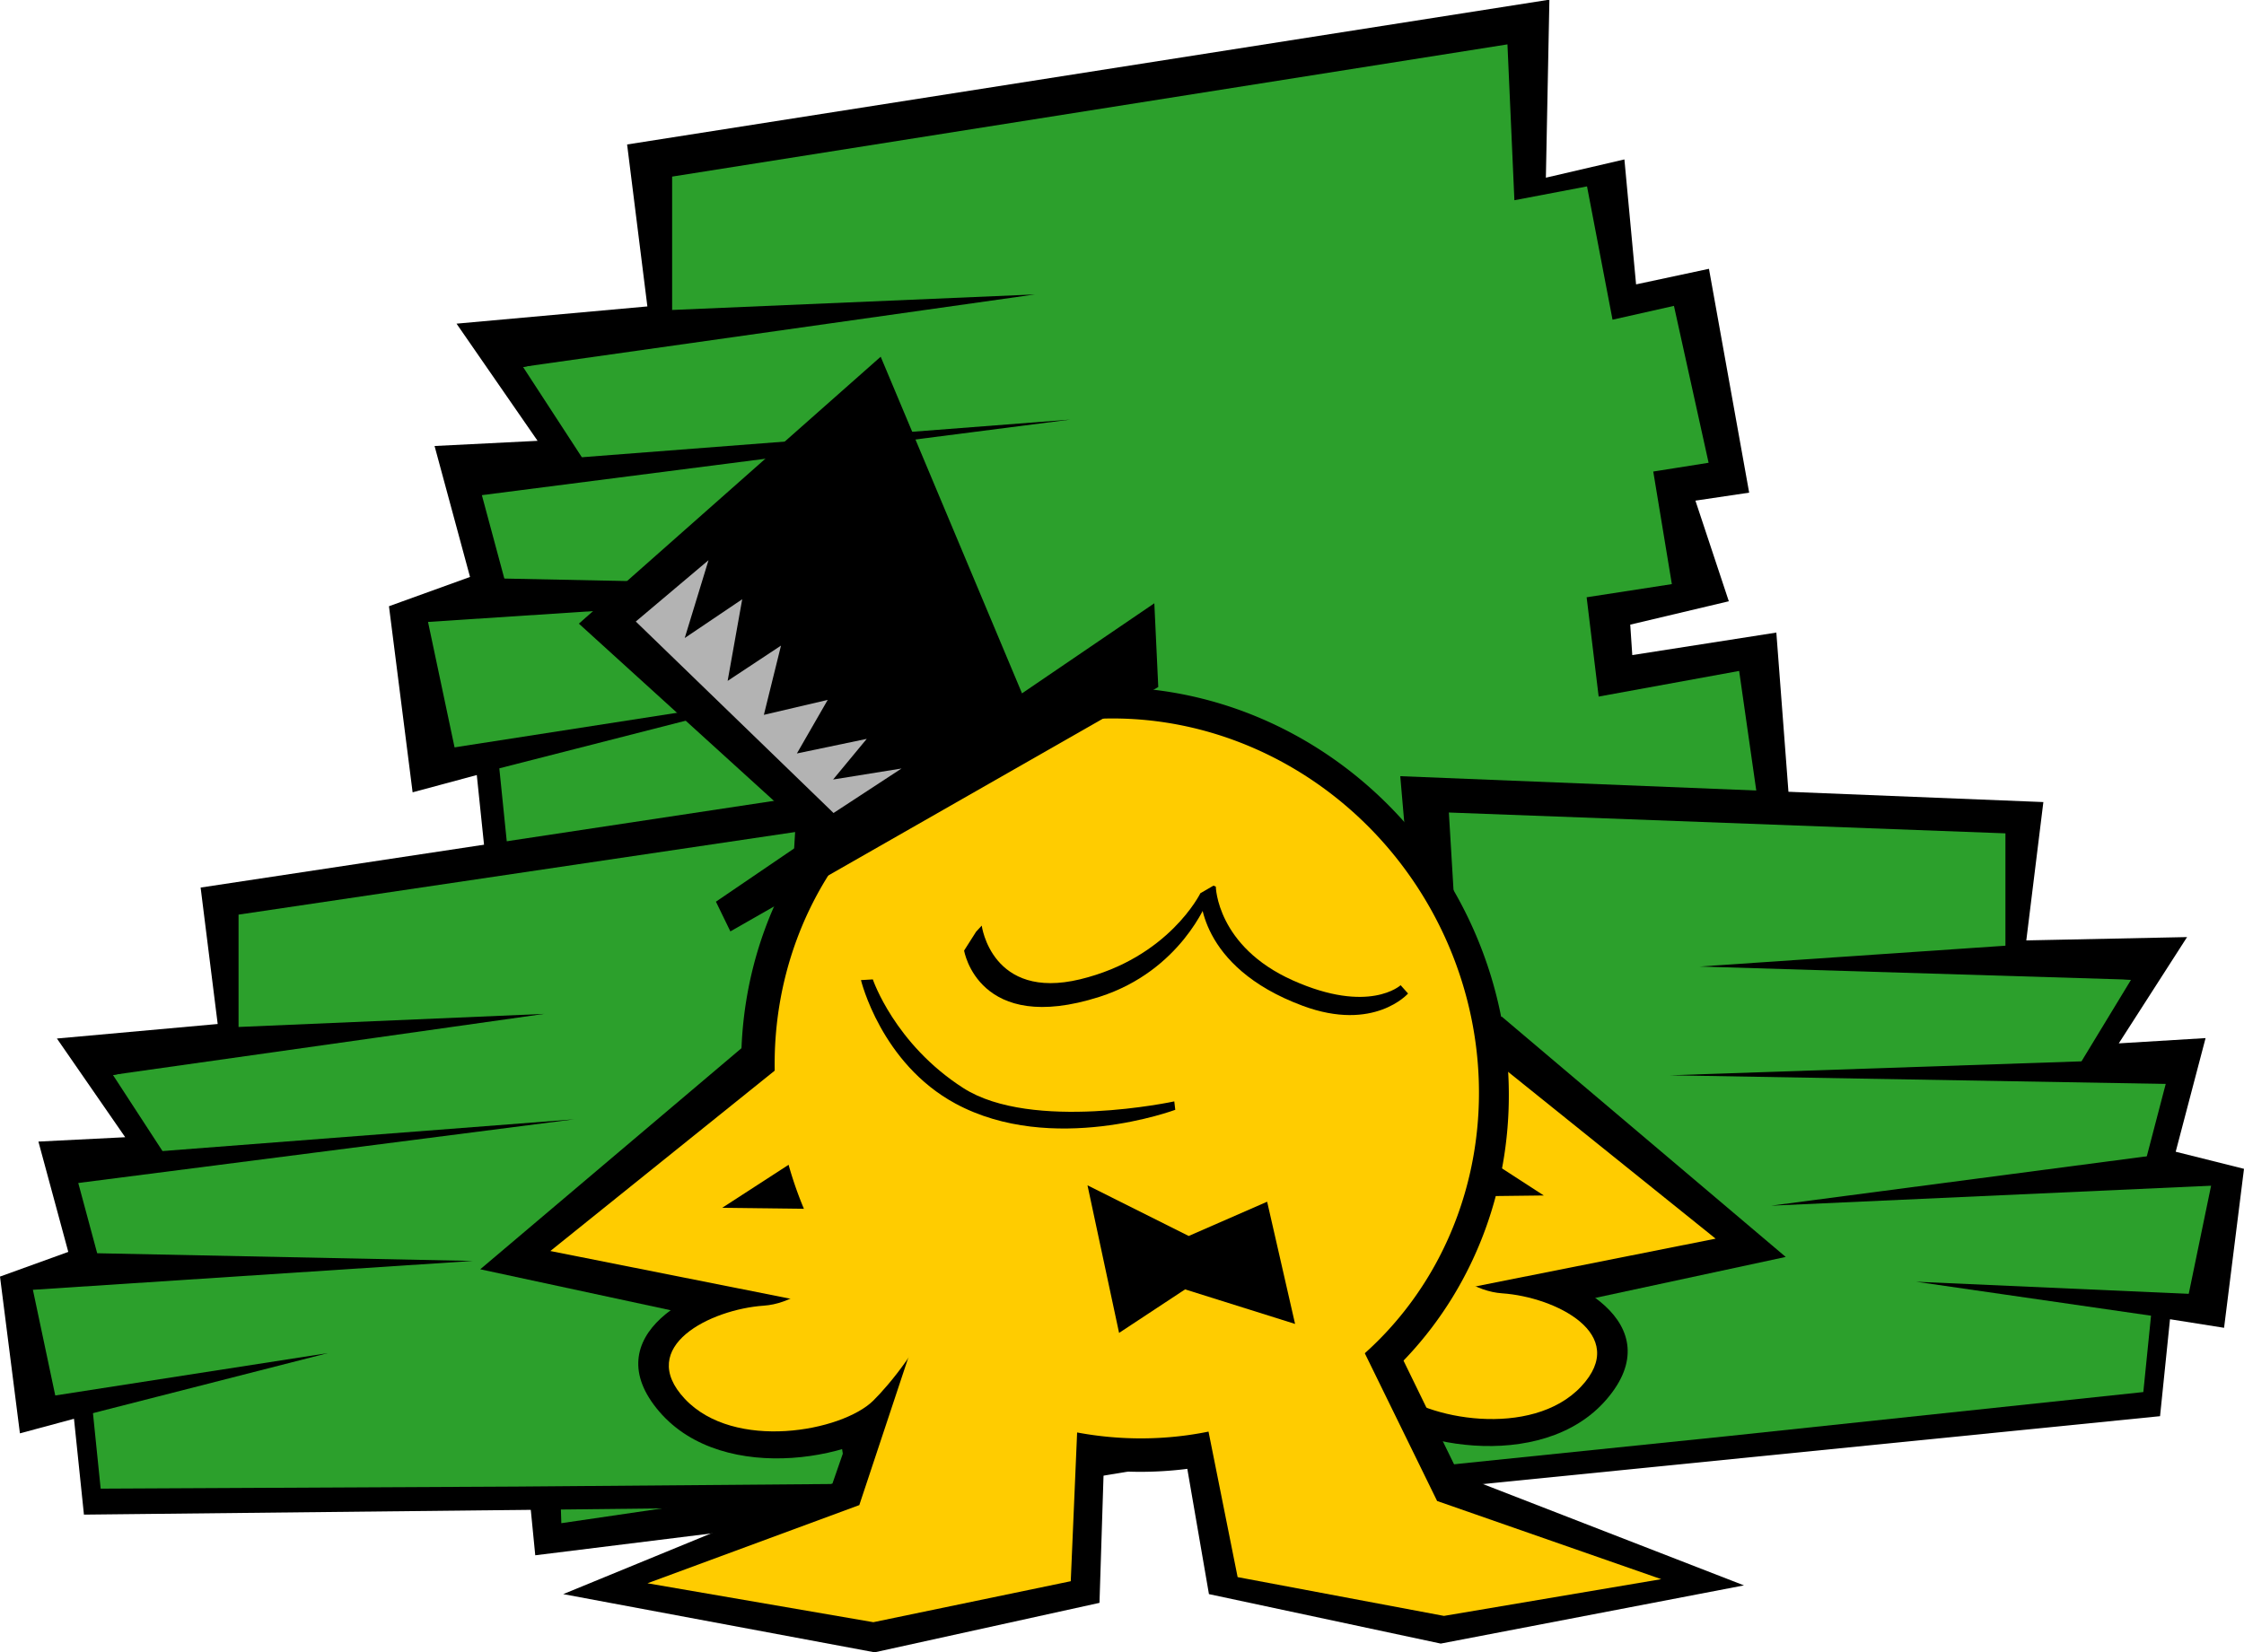 <?xml version="1.0" encoding="UTF-8" standalone="no"?>
<!-- Created with Inkscape (http://www.inkscape.org/) -->

<svg
   width="203.994mm"
   height="150.25mm"
   viewBox="0 0 203.994 150.25"
   version="1.1"
   id="svg1"
   inkscape:version="1.3.2 (091e20e, 2023-11-25, custom)"
   sodipodi:docname="richman.svg"
   xmlns:inkscape="http://www.inkscape.org/namespaces/inkscape"
   xmlns:sodipodi="http://sodipodi.sourceforge.net/DTD/sodipodi-0.dtd"
   xmlns="http://www.w3.org/2000/svg"
   xmlns:svg="http://www.w3.org/2000/svg">
  <sodipodi:namedview
     id="namedview1"
     pagecolor="#ffffff"
     bordercolor="#000000"
     borderopacity="0.25"
     inkscape:showpageshadow="2"
     inkscape:pageopacity="0.0"
     inkscape:pagecheckerboard="0"
     inkscape:deskcolor="#d1d1d1"
     inkscape:document-units="mm"
     inkscape:zoom="1"
     inkscape:cx="157.5"
     inkscape:cy="498.5"
     inkscape:window-width="1920"
     inkscape:window-height="1009"
     inkscape:window-x="-8"
     inkscape:window-y="-8"
     inkscape:window-maximized="1"
     inkscape:current-layer="layer1" />
  <defs
     id="defs1" />
  <g
     inkscape:label="Layer 1"
     inkscape:groupmode="layer"
     id="layer1"
     transform="translate(32.35,-55.464)">
    <g
       id="g311"
       style="display:inline"
       transform="matrix(1.187,0,0,1.187,41.409,-93.035)">
      <g
         id="g317"
         style="display:inline"
         transform="matrix(-0.985,0.173,0.173,0.985,19.903,43.03)">
        <path
           style="fill:#000000;fill-opacity:1;stroke-width:8.889;stroke-linecap:round;paint-order:stroke fill markers"
           d="m -26.142,169.303 -2.716,-10.032 7.89,-0.396 -6.208,-8.976 14.616,-1.32 -1.552,-12.407 70.634,-11.093 -0.27,13.637 6.014,-1.399 0.894,9.573 5.582,-1.193 3.079,17.148 -4.116,0.612 2.558,7.709 -7.55,1.79 0.156,2.333 11.033,-1.725 1.332,17.508 -26.357,1.329 -73.596,0.792 -0.905,-8.715 -4.915,1.324 -1.811,-14.255 z"
           id="path312"
           sodipodi:nodetypes="cccccccccccccccccccccccc" />
        <path
           style="fill:#2ca02c;fill-opacity:1;stroke-width:9;stroke-linecap:round;paint-order:stroke fill markers"
           d="m 14.593,190.643 -37.792,0.187 -0.935,-9.167 12.722,-0.935 -15.903,1.684 -2.058,-9.729 17.399,-1.31 -10.664,1.31 -2.619,-9.729 27.897,-5.966 -19.478,4.282 -5.238,-8.045 30.308,-6.548 -18.896,4.49 V 138.633 l 63.973,-10.129 0.573,12.859 -18.522,2.602 24.043,-4.581 2.052,10.727 -22.409,4.505 27.014,-6.079 2.654,12.019 -29.407,4.662 25.124,-4.261 1.469,8.895 -30.448,4.701 23.714,-5.407 1.197,9.893 -23.529,3.711 34.219,-6.247 1.788,12.492 z"
           id="path313"
           sodipodi:nodetypes="ccccccccccccccccccccccccccccccccc" />
        <path
           style="fill:#000000;fill-opacity:1;stroke-width:9;stroke-linecap:round;paint-order:stroke fill markers"
           d="m -18.989,160.241 38.821,-2.993 -45.559,5.852 z"
           id="path314"
           sodipodi:nodetypes="cccc" />
        <path
           style="fill:#000000;fill-opacity:1;stroke-width:9;stroke-linecap:round;paint-order:stroke fill markers"
           d="m -11.272,148.876 28.391,-1.216 -39.335,5.566 4.63,-3.368 z"
           id="path315"
           sodipodi:nodetypes="ccccc" />
        <path
           style="fill:#000000;fill-opacity:1;stroke-width:9;stroke-linecap:round;paint-order:stroke fill markers"
           d="m -24.876,169.398 35.52,0.728 -40.597,2.662 z"
           id="path316"
           sodipodi:nodetypes="cccc" />
        <path
           style="fill:#000000;fill-opacity:1;stroke-width:9;stroke-linecap:round;paint-order:stroke fill markers"
           d="m -27.97,182.458 25.421,-3.952 -22.778,5.823 z"
           id="path317"
           sodipodi:nodetypes="cccc" />
      </g>
      <path
         style="fill:#000000;fill-opacity:1;stroke-width:8.889;stroke-linecap:round;paint-order:stroke fill markers"
         d="m -26.142,169.303 -2.716,-10.032 7.89,-0.396 -6.208,-8.976 14.616,-1.32 -1.552,-12.407 70.634,-11.093 -0.27,13.637 6.014,-1.399 0.894,9.573 5.582,-1.193 3.079,17.148 -4.116,0.612 2.558,7.709 -7.55,1.79 0.156,2.333 11.033,-1.725 1.332,17.508 -26.357,1.329 -73.596,0.792 -0.905,-8.715 -4.915,1.324 -1.811,-14.255 z"
         id="path306"
         sodipodi:nodetypes="cccccccccccccccccccccccc" />
      <path
         style="fill:#2ca02c;fill-opacity:1;stroke-width:9;stroke-linecap:round;paint-order:stroke fill markers"
         d="m 67.094,189.41 -49.115,4.596 -40.928,-3.144 -0.25,-0.032 -0.935,-9.167 12.722,-0.935 -15.903,1.684 -2.058,-9.729 17.399,-1.31 -10.664,1.31 -2.619,-9.729 27.897,-5.966 -19.478,4.282 -5.238,-8.045 30.308,-6.548 -18.896,4.49 V 138.633 l 63.973,-10.129 0.573,12.859 -18.522,2.602 24.043,-4.581 2.052,10.727 -22.409,4.505 27.014,-6.079 2.654,12.019 -29.407,4.662 25.124,-4.261 1.469,8.895 -30.448,4.701 23.714,-5.407 1.197,9.893 -23.529,3.711 34.219,-6.247 1.788,12.492 z"
         id="path307"
         sodipodi:nodetypes="ccccccccccccccccccccccccccccccccccc" />
      <path
         style="fill:#000000;fill-opacity:1;stroke-width:9;stroke-linecap:round;paint-order:stroke fill markers"
         d="m -18.989,160.241 38.821,-2.993 -45.559,5.852 z"
         id="path308"
         sodipodi:nodetypes="cccc" />
      <path
         style="fill:#000000;fill-opacity:1;stroke-width:9;stroke-linecap:round;paint-order:stroke fill markers"
         d="m -11.272,148.876 28.391,-1.216 -39.335,5.566 4.63,-3.368 z"
         id="path309"
         sodipodi:nodetypes="ccccc" />
      <path
         style="fill:#000000;fill-opacity:1;stroke-width:9;stroke-linecap:round;paint-order:stroke fill markers"
         d="m -24.876,169.398 35.52,0.728 -40.597,2.662 z"
         id="path310"
         sodipodi:nodetypes="cccc" />
      <path
         style="fill:#000000;fill-opacity:1;stroke-width:9;stroke-linecap:round;paint-order:stroke fill markers"
         d="m -27.97,182.458 25.421,-3.952 -22.778,5.823 z"
         id="path311"
         sodipodi:nodetypes="cccc" />
    </g>
    <g
       id="g194"
       style="display:inline">
      <path
         style="fill:#000000;fill-opacity:1;stroke-width:8.889;stroke-linecap:round;paint-order:stroke fill markers"
         d="m -26.142,169.303 -2.716,-10.032 7.89,-0.396 -6.208,-8.976 14.616,-1.32 -1.552,-12.407 58.463,-8.844 -2.458,28.643 6.984,36.43 -73.596,0.792 -0.905,-8.715 -4.915,1.324 -1.811,-14.255 z"
         id="path301"
         sodipodi:nodetypes="cccccccccccccc" />
      <path
         style="fill:#2ca02c;fill-opacity:1;stroke-width:9;stroke-linecap:round;paint-order:stroke fill markers"
         d="m 14.593,190.643 -37.792,0.187 -0.935,-9.167 12.722,-0.935 -15.903,1.684 -2.058,-9.729 17.399,-1.31 -10.664,1.31 -2.619,-9.729 27.897,-5.966 -19.478,4.282 -5.238,-8.045 30.308,-6.548 -18.896,4.49 V 138.633 l 50.596,-7.51 -1.205,20.232 5.959,39.043 z"
         id="path300"
         sodipodi:nodetypes="ccccccccccccccccccc" />
      <path
         style="fill:#000000;fill-opacity:1;stroke-width:9;stroke-linecap:round;paint-order:stroke fill markers"
         d="m -18.989,160.241 38.821,-2.993 -45.559,5.852 z"
         id="path302"
         sodipodi:nodetypes="cccc" />
      <path
         style="fill:#000000;fill-opacity:1;stroke-width:9;stroke-linecap:round;paint-order:stroke fill markers"
         d="m -11.272,148.876 28.391,-1.216 -39.335,5.566 4.63,-3.368 z"
         id="path303"
         sodipodi:nodetypes="ccccc" />
      <path
         style="fill:#000000;fill-opacity:1;stroke-width:9;stroke-linecap:round;paint-order:stroke fill markers"
         d="m -24.876,169.398 35.52,0.728 -40.597,2.662 z"
         id="path304"
         sodipodi:nodetypes="cccc" />
      <path
         style="fill:#000000;fill-opacity:1;stroke-width:9;stroke-linecap:round;paint-order:stroke fill markers"
         d="m -27.97,182.458 25.421,-3.952 -22.778,5.823 z"
         id="path305"
         sodipodi:nodetypes="cccc" />
    </g>
    <g
       id="g323"
       style="display:inline"
       transform="matrix(-1,0.111,0,1,139.293,-6.207)">
      <path
         style="fill:#000000;fill-opacity:1;stroke-width:8.889;stroke-linecap:round;paint-order:stroke fill markers"
         d="m -26.142,169.303 -2.716,-10.032 7.89,-0.396 -6.208,-8.976 14.616,-1.32 -1.552,-12.407 58.463,-8.844 -2.458,28.643 6.984,36.43 -73.596,0.792 -0.905,-8.715 -4.915,1.324 -1.811,-14.255 z"
         id="path318"
         sodipodi:nodetypes="cccccccccccccc" />
      <path
         style="fill:#2ca02c;fill-opacity:1;stroke-width:9;stroke-linecap:round;paint-order:stroke fill markers"
         d="m 14.593,190.643 -37.792,0.187 -0.935,-9.167 12.722,-0.935 -15.903,1.684 -2.058,-9.729 17.399,-1.31 -10.664,1.31 -2.619,-9.729 27.897,-5.966 -19.478,4.282 -5.238,-8.045 30.308,-6.548 -18.896,4.49 V 138.633 l 50.596,-7.51 -1.205,20.232 5.959,39.043 z"
         id="path319"
         sodipodi:nodetypes="ccccccccccccccccccc" />
      <path
         style="fill:#000000;fill-opacity:1;stroke-width:9;stroke-linecap:round;paint-order:stroke fill markers"
         d="m -18.989,160.241 38.821,-2.993 -45.559,5.852 z"
         id="path320"
         sodipodi:nodetypes="cccc" />
      <path
         style="fill:#000000;fill-opacity:1;stroke-width:9;stroke-linecap:round;paint-order:stroke fill markers"
         d="m -11.272,148.876 28.391,-1.216 -39.335,5.566 4.63,-3.368 z"
         id="path321"
         sodipodi:nodetypes="ccccc" />
      <path
         style="fill:#000000;fill-opacity:1;stroke-width:9;stroke-linecap:round;paint-order:stroke fill markers"
         d="m -24.876,169.398 35.52,0.728 -40.597,2.662 z"
         id="path322"
         sodipodi:nodetypes="cccc" />
      <path
         style="fill:#000000;fill-opacity:1;stroke-width:9;stroke-linecap:round;paint-order:stroke fill markers"
         d="m -27.97,182.458 25.421,-3.952 -22.778,5.823 z"
         id="path323"
         sodipodi:nodetypes="cccc" />
    </g>
    <path
       style="fill:#000000;fill-opacity:1;stroke-width:15.327;stroke-linecap:round;paint-order:stroke fill markers"
       d="m 92.897,161.292 c 0,0 5.04,8.756 11.367,9.229 6.327,0.473 15.334,5.325 9.436,12.188 -5.898,6.863 -18.766,4.26 -22.519,0.237 -3.753,-4.023 -16.514,-21.654 1.716,-21.654 z"
       id="path43" />
    <path
       style="fill:#000000;fill-opacity:1;stroke-width:9;stroke-linecap:round;paint-order:stroke fill markers"
       d="m 104.153,147.894 25.83,21.867 -38.945,8.38 -2.508,-11.351 8.325,-11.787 z"
       id="path44"
       sodipodi:nodetypes="cccccc" />
    <path
       style="fill:#ffcc00;fill-opacity:1;stroke-width:9;stroke-linecap:round;paint-order:stroke fill markers"
       d="m 101.16,150.045 22.451,18.054 -32.46,6.455 1.216,-10.196 15.622,-0.187 -10.103,-6.548 z"
       id="path45"
       sodipodi:nodetypes="ccccccc" />
    <path
       style="fill:#ffcc00;fill-opacity:1;stroke-width:11.146;stroke-linecap:round;paint-order:stroke fill markers"
       d="m 95.566,166.65 c 0,0 3.832,6.091 8.642,6.42 4.81,0.329 11.658,3.704 7.174,8.478 -4.484,4.774 -14.267,2.963 -17.12,0.165 -2.853,-2.799 -12.555,-15.063 1.304,-15.063 z"
       id="path46" />
    <path
       style="fill:#000000;fill-opacity:1;stroke-width:15.327;stroke-linecap:round;paint-order:stroke fill markers"
       d="m 48.393,162.415 c 0,0 -5.04,8.756 -11.367,9.229 -6.327,0.473 -15.334,5.325 -9.436,12.188 5.898,6.863 18.766,4.26 22.519,0.237 3.753,-4.023 16.514,-21.654 -1.716,-21.654 z"
       id="path42" />
    <path
       style="fill:#000000;fill-opacity:1;stroke-width:9;stroke-linecap:round;paint-order:stroke fill markers"
       d="m 37.137,149.016 -25.83,21.867 38.945,8.38 2.508,-11.351 -8.325,-11.787 z"
       id="path40"
       sodipodi:nodetypes="cccccc" />
    <path
       style="fill:#000000;fill-opacity:1;stroke-width:9;stroke-linecap:round;paint-order:stroke fill markers"
       d="m 92.207,172.971 8.092,16.603 25.889,10.054 -27.565,5.292 -21.072,-4.498 -3.231,-18.719 z"
       id="path38"
       sodipodi:nodetypes="ccccccc" />
    <path
       style="fill:#000000;fill-opacity:1;stroke-width:9;stroke-linecap:round;paint-order:stroke fill markers"
       d="m 49.08,173.765 -5.755,16.603 -24.474,10.054 28.31,5.292 20.439,-4.498 0.595,-18.719 z"
       id="path37"
       sodipodi:nodetypes="ccccccc" />
    <path
       id="ellipse22"
       style="stroke-width:11.534;stroke-linecap:round;paint-order:stroke fill markers"
       transform="matrix(1,0,0.039,0.999,0,0)"
       d="M 98.788,153.78 A 34.864,35.711 0 0 1 63.924,189.49 34.864,35.711 0 0 1 29.06,153.78 34.864,35.711 0 0 1 63.924,118.069 34.864,35.711 0 0 1 98.788,153.78 Z" />
    <path
       id="path22"
       style="fill:#ffcc00;stroke-width:10.582;stroke-linecap:round;paint-order:stroke fill markers"
       transform="matrix(1,0,0.039,0.999,0,0)"
       d="M 96.079,153.682 A 31.988,32.765 0 0 1 64.091,186.447 31.988,32.765 0 0 1 32.103,153.682 31.988,32.765 0 0 1 64.091,120.917 31.988,32.765 0 0 1 96.079,153.682 Z" />
    <path
       style="fill:#ffcc00;fill-opacity:1;stroke-width:9.533;stroke-linecap:round;paint-order:stroke fill markers"
       d="m 54.147,143.383 7.801,-8.265 17.291,-3.293 13.615,4.086 5.391,10.452 -20.648,-5.876 z"
       id="path28"
       sodipodi:nodetypes="ccccccc" />
    <path
       style="fill:#000000;fill-opacity:1;stroke-width:10.02;stroke-linecap:round;paint-order:stroke fill markers"
       d="m 45.918,144.587 c 0,0 1.82,7.571 8.586,11.227 8.79,4.75 19.985,0.568 19.985,0.568 l -0.089,-0.765 c 0,0 -12.929,2.791 -19.176,-1.212 -6.247,-4.003 -8.228,-9.881 -8.228,-9.881 z"
       id="path32"
       sodipodi:nodetypes="csccscc" />
    <path
       style="fill:#000000;fill-opacity:1;stroke-width:7.502;stroke-linecap:round;paint-order:stroke fill markers"
       d="m 56.38,140.193 -1.086,1.709 c 0,0 1.271,7.74 12.31,4.205 7.422,-2.377 9.822,-8.753 9.822,-8.753 l -0.655,-0.664 c 0,0 -2.874,5.877 -10.93,7.824 -8.056,1.946 -8.946,-4.883 -8.946,-4.883 z"
       id="path33"
       sodipodi:nodetypes="ccsccscc" />
    <path
       style="fill:#000000;fill-opacity:1;stroke-width:6.397;stroke-linecap:round;paint-order:stroke fill markers"
       d="m 77.96,135.998 -1.189,0.692 c 0,0 -0.33,6.661 9.312,10.238 6.482,2.405 9.569,-1.12 9.569,-1.12 l -0.676,-0.756 c 0,0 -2.872,2.659 -9.796,-0.437 -6.924,-3.096 -7.005,-8.528 -7.005,-8.528 z"
       id="path34"
       sodipodi:nodetypes="ccsccscc" />
    <path
       style="fill:#ffcc00;fill-opacity:1;stroke-width:9;stroke-linecap:round;paint-order:stroke fill markers"
       d="m 52.198,172.963 -6.432,19.364 -19.257,7.109 20.534,3.539 17.946,-3.726 1.06,-24.789 z"
       id="path35"
       sodipodi:nodetypes="ccccccc" />
    <path
       style="fill:#ffcc00;fill-opacity:1;stroke-width:9;stroke-linecap:round;paint-order:stroke fill markers"
       d="m 88.817,172.589 9.476,19.364 20.375,7.109 -19.755,3.34 -18.755,-3.527 -4.958,-24.789 z"
       id="path36"
       sodipodi:nodetypes="ccccccc" />
    <path
       style="fill:#000000;stroke-width:4.363;stroke-linecap:round;stroke-linejoin:round;paint-order:stroke fill markers"
       d="M 43.346,133.141 20.274,112.174 47.711,87.901 62.347,122.775 Z"
       id="path8"
       sodipodi:nodetypes="ccccc" />
    <path
       style="fill:#000000;stroke-width:3.521;stroke-linecap:round;stroke-linejoin:round;paint-order:stroke fill markers"
       d="m 40.055,125.649 6.015,5.567 13.14,-7.649 -4.012,-9.11 z"
       id="path9" />
    <path
       style="display:inline;fill:#000000;stroke-width:5.317;stroke-linecap:round;stroke-linejoin:round;paint-order:stroke fill markers"
       d="m 32.732,137.457 1.314,2.702 38.898,-22.221 -0.358,-7.616 z"
       id="path7"
       sodipodi:nodetypes="ccccc" />
    <path
       style="fill:#b3b3b3;fill-opacity:1;stroke-width:4.363;stroke-linecap:round;stroke-linejoin:round;paint-order:stroke fill markers"
       d="m 43.423,129.393 6.184,-4.048 -6.224,1.003 3.059,-3.697 -6.35,1.328 2.803,-4.872 -5.804,1.36 1.557,-6.297 -4.851,3.208 1.325,-7.423 -5.226,3.526 2.163,-7.077 -6.611,5.577 z"
       id="path11"
       sodipodi:nodetypes="cccccccccccccc" />
    <path
       style="fill:#ffcc00;fill-opacity:1;stroke-width:9;stroke-linecap:round;paint-order:stroke fill markers"
       d="m 40.131,151.168 -22.451,18.054 32.46,6.455 -1.216,-10.196 -15.622,-0.187 10.103,-6.548 z"
       id="path39"
       sodipodi:nodetypes="ccccccc" />
    <path
       style="fill:#ffcc00;fill-opacity:1;stroke-width:11.146;stroke-linecap:round;paint-order:stroke fill markers"
       d="m 45.724,167.772 c 0,0 -3.832,6.091 -8.642,6.42 -4.81,0.329 -11.658,3.704 -7.174,8.478 4.484,4.774 14.267,2.963 17.12,0.165 2.853,-2.799 12.555,-15.063 -1.304,-15.063 z"
       id="path41" />
    <path
       style="fill:#000000;fill-opacity:1;stroke-width:3.281;stroke-linecap:round;stroke-linejoin:round;paint-order:stroke fill markers"
       d="m 75.712,167.855 -9.202,-4.606 2.872,13.42 6.002,-3.958 9.997,3.142 -2.539,-11.113 z"
       id="path10"
       sodipodi:nodetypes="ccccccc" />
    <path
       style="fill:#000000;fill-opacity:1;stroke-width:1.676;stroke-linecap:round;stroke-linejoin:round;paint-order:stroke fill markers"
       d="m 75.74,169.85 -6.085,-2.951 1.235,6.185 4.747,-2.562 6.709,2.094 -1.003,-5.018 z"
       id="path6"
       sodipodi:nodetypes="ccccccc" />
  </g>
</svg>
